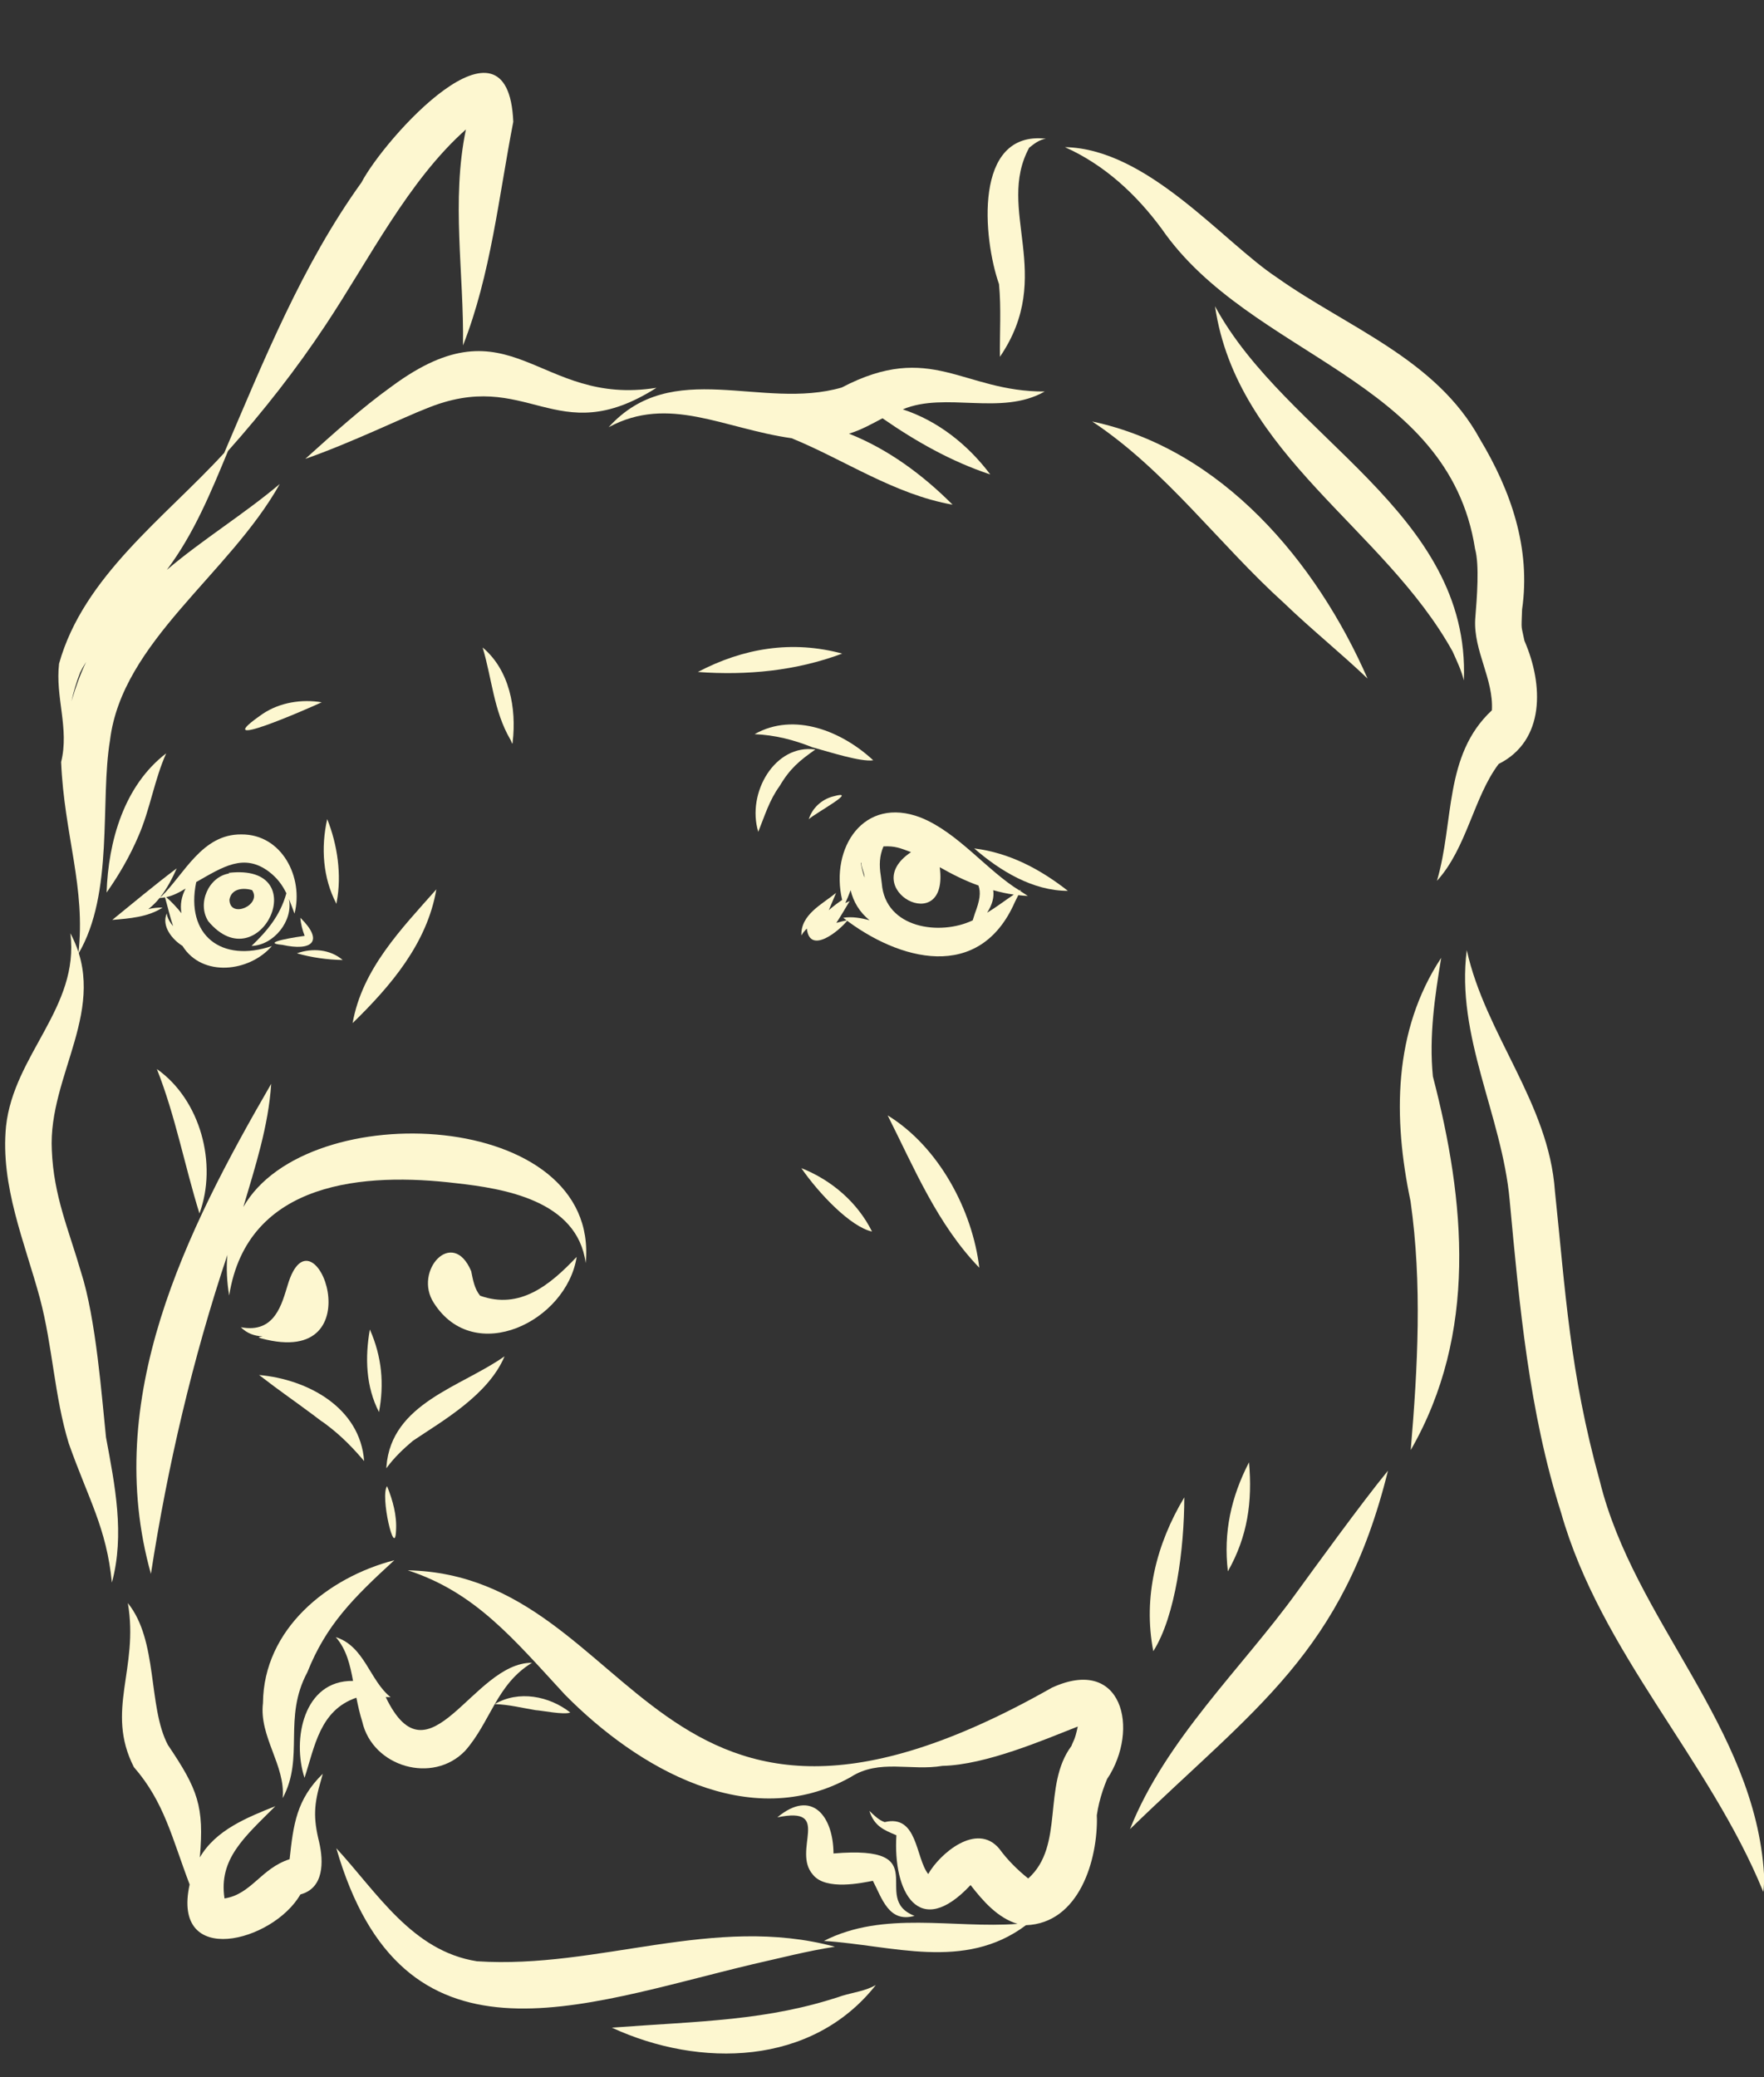 <?xml version="1.0" encoding="UTF-8" standalone="no"?><svg xmlns="http://www.w3.org/2000/svg" xmlns:xlink="http://www.w3.org/1999/xlink" fill="#000000" height="524.4" preserveAspectRatio="xMidYMid meet" version="1" viewBox="-1.3 -18.4 445.4 524.4" width="445.4" zoomAndPan="magnify"><rect x="-1.3" y="-18.4" width="445.4" height="524.4" fill="#333333" stroke="none"/><defs><clipPath id="a"><path d="M 368 221 L 444.141 221 L 444.141 460 L 368 460 Z M 368 221"/></clipPath></defs><g><g id="change1_1"><path d="M 144.312 298.887 C 137.484 306.105 129.926 312.258 119.926 308.695 C 118.484 306.941 118.117 304.656 117.672 302.496 C 112.965 291.352 102.996 302.484 108.242 310.516 C 118.441 326.559 141.746 315.242 144.312 298.887" fill="#fdf7d0"/></g><g id="change1_2"><path d="M 64.66 319.465 C 94.016 327.383 77.773 284.617 71.375 305.887 C 69.891 310.609 68.195 318.32 59.512 316.645 C 61.004 318.184 62.984 318.895 65.02 318.949 C 64.32 319.141 63.395 319.078 64.66 319.465" fill="#fdf7d0"/></g><g id="change1_3"><path d="M 77.852 338.844 C 77.754 338.766 77.637 338.676 77.477 338.543 C 77.66 338.703 78.039 338.965 78.148 339.07 C 78.496 339.375 80.953 341.168 79.926 340.367 C 83.438 342.91 86.496 345.547 90.641 350.434 C 89.648 336.918 76.367 329.801 64.117 328.711 C 69.875 333.145 72.602 334.926 77.852 338.844" fill="#fdf7d0"/></g><g id="change1_4"><path d="M 77.852 338.844 C 78.023 338.98 78.117 339.051 78.148 339.07 C 78.051 338.992 77.953 338.914 77.852 338.844" fill="#fdf7d0"/></g><g id="change1_5"><path d="M 102.938 345.336 C 110.352 340.324 121.941 333.84 126.102 323.988 C 115.062 331.77 97.523 335.801 96.27 351.809 C 96.305 352.117 96.152 352.52 96.465 351.973 C 98.301 349.484 100.578 347.324 102.938 345.336" fill="#fdf7d0"/></g><g id="change1_6"><path d="M 92.09 317.223 C 90.836 324.223 91.066 331.652 94.398 338.074 C 95.711 330.996 95.16 324.199 92.09 317.223" fill="#fdf7d0"/></g><g id="change1_7"><path d="M 146.586 300.465 C 150.336 261.613 76.219 257.977 60.141 286.301 C 63.133 276.137 66.496 265.844 67.172 255.211 C 45.582 292.512 24.422 334.652 36.805 378.914 C 41.023 351.645 47.352 324.566 56.113 298.387 C 55.797 301.812 56.004 305.305 56.566 308.637 C 61.188 279.484 91.121 277.562 113.832 280.289 C 125.723 281.617 144.48 284.531 146.586 300.465" fill="#fdf7d0"/></g><g id="change1_8"><path d="M 76.309 403.734 C 81.055 391.832 87.793 385.062 98.266 375.469 C 81.402 379.82 65.254 392.863 65.098 411.52 C 64.074 420.016 70.848 427.305 70.07 435.535 C 75.645 425.172 70.066 415.371 76.309 403.734" fill="#fdf7d0"/></g><g id="change1_9"><path d="M 98.695 367.992 C 98.938 364.133 97.867 360.34 96.438 356.785 C 94.617 359.09 98.414 375.363 98.695 367.992" fill="#fdf7d0"/></g><g id="change1_10"><path d="M 264.289 407.652 C 162.828 465.195 160.598 379.262 101.656 378.016 C 118.734 383.551 128.359 395.355 141.355 409.422 C 159.676 427.988 188.055 444.508 213.523 430.195 C 220.73 425.562 228.66 428.746 236.66 427.383 C 247.668 427.152 262.508 420.703 270.836 417.453 C 270.035 421.117 269.801 420.793 269.23 422.363 C 261.781 432.406 267.586 447.531 258.316 455.812 C 255.57 453.602 253.035 451.094 250.965 448.23 C 250.98 448.25 251 448.277 251.023 448.309 C 245.32 441.461 235.914 449.617 233.07 454.695 C 229.828 450.57 230.434 439.547 222.07 441.582 C 220.559 441.066 219.363 439.836 218.215 438.746 C 219.445 442.566 221.789 443.551 225.035 444.895 C 224.137 459.09 230.641 471.484 243.762 457.469 C 246.871 461.48 250.621 465.785 255.621 467.27 C 239.371 468.48 221.859 463.848 206.719 471.578 C 223.879 472.633 242.199 479.262 257.746 467.605 C 271.18 467.125 275.965 451.133 275.66 439.848 C 275.594 440.367 275.523 440.887 275.453 441.402 C 275.855 437.188 277.102 433.137 278.852 429.289 C 278.656 429.758 278.457 430.223 278.262 430.691 C 286.594 418.074 282.035 399.469 264.289 407.652" fill="#fdf7d0"/></g><g id="change1_11"><path d="M 90.168 416.219 C 92.77 427.652 107.969 432.074 116.129 423.594 C 122.543 416.359 124.055 406.781 133.031 401.359 C 118.059 401.227 107.082 432.938 96.09 410.008 C 96.504 410.023 96.914 410.035 97.328 410.043 C 92.047 405.863 90.777 397.195 83.477 394.883 C 86.188 397.945 87.105 401.93 87.84 405.938 C 75.324 405.738 72.426 420.734 75.59 430.398 C 78.172 422.559 79.418 413.34 88.684 410.176 C 89.094 412.211 89.543 414.238 90.168 416.219" fill="#fdf7d0"/></g><g id="change1_12"><path d="M 188.844 477.438 C 195.715 475.898 202.543 474.105 209.516 473.039 C 178.844 464.801 149.973 478.723 119.137 476.711 C 102.781 474.156 93.961 459.414 83.617 448.172 C 100.348 506.062 144.59 487.969 188.844 477.438" fill="#fdf7d0"/></g><g id="change1_13"><path d="M 79.773 430.938 C 79.914 430.418 80.059 429.895 80.207 429.375 C 73.547 435.875 72.785 442.168 71.82 450.945 C 64.574 453.273 62.207 459.789 55.387 460.852 C 53.871 450.883 60.379 445.402 68.23 437.555 C 61.09 440.406 53.172 443.566 49.16 450.492 C 50.258 437.543 48.703 433.387 41.082 422.082 C 35.988 412.398 38.684 395.793 30.98 386.289 C 33.84 402.895 25.223 413.387 32.504 427.695 C 40.207 436.523 42.137 445.656 46.582 457.324 C 41.91 478.496 67.617 471.891 74.551 459.836 C 80.543 458.262 80.422 451.531 79.277 446.602 C 77.762 440.488 77.953 437.031 79.773 430.938" fill="#fdf7d0"/></g><g id="change1_14"><path d="M 211.449 485.391 C 192.434 491.793 175.66 491.785 153.188 493.469 C 175.398 503.715 203.727 503.164 219.84 482.711 C 217.273 484.191 214.254 484.551 211.449 485.391" fill="#fdf7d0"/></g><g id="change1_15"><path d="M 203.973 454.871 C 207.207 458.938 216.512 456.898 219.094 456.398 C 221.367 460.727 223.105 467.105 229.617 465.246 C 218.051 460.781 235.395 447.273 209.152 449.496 C 209.109 440.164 203.754 433.047 194.969 440.383 C 209.086 437.449 198.5 448.715 203.973 454.871" fill="#fdf7d0"/></g><g id="change1_16"><path d="M 195.57 180.004 C 198.164 175.605 200.59 173.598 204.582 170.805 C 194.383 169.348 187.168 181.754 190.156 191.59 C 191.812 187.488 192.941 183.613 195.57 180.004" fill="#fdf7d0"/></g><g id="change1_17"><path d="M 208.887 182.699 C 206.082 183.484 203.781 185.625 202.906 188.414 C 204.398 186.941 216.164 180.645 208.887 182.699" fill="#fdf7d0"/></g><g id="change1_18"><path d="M 203.816 170.246 C 208.273 171.465 215.992 173.98 219.188 173.535 C 211.355 166.254 199.309 161.246 189.23 166.934 C 194.395 167.152 199.078 168.359 203.816 170.246" fill="#fdf7d0"/></g><g id="change1_19"><path d="M 211.352 146.594 C 198.676 143.176 186.414 145.195 174.902 151.238 C 187.27 152.141 199.691 150.965 211.352 146.594" fill="#fdf7d0"/></g><g id="change1_20"><path d="M 127.547 168.273 C 127.809 168.613 128.098 170 128.148 168.898 C 129.141 160.434 127.371 150.758 120.559 145.055 C 122.906 152.824 123.352 161.098 127.547 168.273" fill="#fdf7d0"/></g><g id="change1_21"><path d="M 70 220.125 C 77.445 221.781 80.613 219.27 74.543 213.289 C 74.656 214.863 75.066 216.387 75.621 217.855 C 74.512 217.992 63.695 219.578 70 220.125" fill="#fdf7d0"/></g><g id="change1_22"><path d="M 45.559 205.918 C 44.551 207.828 44.117 210.016 44.527 212.145 C 43.574 210.949 42.09 209.285 40.668 208.078 C 42.426 207.707 44.023 206.855 45.559 205.918 Z M 27.051 213.824 C 31.352 213.469 36.055 213.129 39.762 210.711 C 38.543 210.684 37.324 210.809 36.148 211.102 C 37.203 210.293 38.152 209.34 39.004 208.281 C 39.461 208.266 39.918 208.215 40.363 208.125 C 41.051 210.52 41.59 212.992 42.414 215.414 C 41.637 214.457 40.949 213.426 40.809 212.176 C 39.418 215.379 42.16 218.758 44.777 220.391 C 49.766 228.402 61.703 226.98 67.344 220.422 C 54.699 224.727 45.441 217.789 48.246 204.27 C 54.984 200.441 60.316 196.855 66.691 201.711 C 66.688 201.707 66.68 201.699 66.676 201.695 C 68.781 203.332 70.027 205.086 71.008 207.102 C 69.406 212.84 66.066 216.684 62.219 220.395 C 67.84 220.207 72.77 214.055 71.648 208.527 C 72.125 209.676 72.566 210.906 73.062 212.242 C 75.414 203.117 69.887 192.145 59.613 192.242 C 49.734 192.148 45.273 202.184 39.5 207.852 C 39.477 207.863 39.262 208.023 39.148 208.098 C 40.891 205.883 42.238 203.273 43.324 200.809 C 37.914 204.844 31.141 210.516 27.051 213.824" fill="#fdf7d0"/></g><g id="change1_23"><path d="M 56.637 208.738 C 57.074 205.922 60.078 205.617 62.352 206.309 C 64.91 210.062 56.742 213.633 56.637 208.738 Z M 51.305 214.18 C 64.234 229.602 78.5 199.305 56.352 201.957 C 56.441 202 56.531 202.047 56.621 202.09 C 51.324 202.883 48.406 209.734 51.305 214.18" fill="#fdf7d0"/></g><g id="change1_24"><path d="M 83.727 209.242 C 85.008 202.496 83.914 194.848 81.32 188.379 C 79.703 195.531 80.207 203.219 83.652 209.773 C 83.676 209.598 83.703 209.418 83.727 209.242" fill="#fdf7d0"/></g><g id="change1_25"><path d="M 65.094 161.766 C 50.254 171.992 76.605 160.434 79.934 158.887 C 74.863 158.055 69.422 158.906 65.094 161.766" fill="#fdf7d0"/></g><g id="change1_26"><path d="M 33.672 192.625 C 36.605 185.883 37.66 178.496 40.66 171.777 C 29.992 179.945 26.047 193.996 25.613 206.918 C 28.773 202.441 31.523 197.668 33.672 192.625" fill="#fdf7d0"/></g><g id="change1_27"><path d="M 38.309 251.473 C 42.969 263.238 45.312 275.867 49.062 287.934 C 53.66 275.449 49.328 259.234 38.309 251.473" fill="#fdf7d0"/></g><g id="change1_28"><path d="M 25.465 344.445 C 24.434 334.629 22.953 314.465 19.152 302.73 C 16.016 291.902 12.266 283.582 11.785 271.992 C 10.793 252.887 26.543 235.973 16.465 217.195 C 18.812 235.926 2.191 247.812 0.223 265.93 C -1.25 280.992 4.953 295.176 8.793 309.41 C 11.988 321.434 12.418 334.051 16.055 345.965 C 21.055 360.117 25.578 367.25 26.953 381.109 C 30.242 368.973 27.711 356.512 25.465 344.445" fill="#fdf7d0"/></g><g id="change1_29"><path d="M 73.672 222.262 C 77.441 223.336 81.316 223.875 85.23 223.949 C 82.051 221.211 77.516 220.871 73.672 222.262" fill="#fdf7d0"/></g><g id="change1_30"><path d="M 18.949 151.344 C 19.273 150.645 19.793 149.723 20.453 148.691 C 19.016 151.715 17.793 155.008 16.75 158.633 C 17.27 156.227 17.98 153.809 18.949 151.344 Z M 14.133 173.965 C 14.906 192.355 20.43 205.742 18.477 222.398 C 27.547 207.059 23.902 183.895 26.477 168.465 C 29.508 143.605 56.559 126.59 69.344 103.777 C 60.363 111.359 49.887 117.77 40.824 125.461 C 47.641 116.41 51.977 105.828 56.281 95.43 C 65.203 85.406 73.504 74.84 80.914 63.645 C 91.934 47.059 101.812 27.168 116.34 14.281 C 112.582 32.371 115.883 50.625 115.605 68.805 C 122.645 50.902 124.633 31.172 128.301 12.344 C 127.027 -18.363 95.801 16.531 89.973 27.652 C 74.988 48.484 65.359 72.48 55.312 95.934 C 40.379 112.254 19.777 127.07 13.617 149.125 C 12.613 157.621 16.246 165.496 14.133 173.965" fill="#fdf7d0"/></g><g id="change1_31"><path d="M 97.684 79.086 C 89.934 84.648 82.871 91.07 75.785 97.438 C 87.227 93.457 100.973 86.781 106.168 84.801 C 132.066 74.023 138.879 95.758 164.461 79.492 C 134.301 84.371 128.02 56.723 97.684 79.086" fill="#fdf7d0"/></g><g id="change1_32"><path d="M 152.383 89.449 C 167.57 81.234 181.359 89.789 198.59 92.23 C 212.016 97.727 224.48 106.387 239.227 109.008 C 231.738 101.504 222.969 94.996 213.066 91.074 C 216.062 90.176 218.781 88.645 221.527 87.195 C 229.98 93.059 238.938 98.129 248.738 101.371 C 243.074 93.824 235.441 87.809 226.641 84.941 C 237.449 80.398 251.477 86.699 262.484 80.434 C 241.727 80.512 233.848 67.602 211.23 79.426 C 191.059 85.273 168.465 71.672 152.383 89.449" fill="#fdf7d0"/></g><g id="change1_33"><path d="M 289.902 398.434 C 295.523 389.59 297.715 372.539 297.73 359.598 C 290.672 371.348 287.262 384.805 289.902 398.434" fill="#fdf7d0"/></g><g id="change1_34"><path d="M 308.734 378.273 C 313.715 369.469 314.953 360.723 314.07 350.75 C 309.555 359.465 307.566 368.484 308.734 378.273" fill="#fdf7d0"/></g><g id="change1_35"><path d="M 222.828 263.172 C 229.594 276.598 235.344 290.613 245.965 301.629 C 244.277 287.328 235.906 271.219 222.828 263.172" fill="#fdf7d0"/></g><g id="change1_36"><path d="M 201.031 276.488 C 205.426 282.844 213.426 291.297 218.879 292.496 C 215.219 285.121 208.645 279.496 201.031 276.488" fill="#fdf7d0"/></g><g id="change1_37"><path d="M 249.484 206.328 C 251.191 206.797 252.918 207.199 254.676 207.434 C 252.457 208.922 250.199 210.656 247.934 212.012 C 249.215 210.047 249.754 208.121 249.484 206.328 Z M 244.84 212.242 C 244.648 212.805 244.477 213.367 244.305 213.934 C 236.078 217.875 222.238 216.004 221.348 204.613 C 221.355 204.586 221.176 203.258 221.102 202.723 C 220.652 199.961 220.762 197.648 221.77 195.27 C 224.688 195.129 225.984 195.695 228.727 196.719 C 214.871 205.93 238.398 218.66 235.98 200.523 C 239.023 202.246 242.398 203.965 245.758 205.141 C 246.387 206.949 246.133 208.828 244.84 212.242 Z M 217.004 203.148 C 216.586 202 216.258 200.77 216.059 199.492 C 216.094 199.434 216.129 199.383 216.16 199.324 C 216.156 200.664 216.984 201.848 217.004 203.148 Z M 254.953 209.305 C 255.25 208.734 255.535 208.16 255.816 207.578 C 256.617 207.672 257.422 207.738 258.227 207.773 C 257.578 207.367 256.941 206.941 256.309 206.52 C 256.352 206.414 256.406 206.312 256.449 206.207 C 256.352 206.277 256.25 206.344 256.148 206.414 C 247.992 201.465 240.598 191.762 231.18 187.988 C 216.773 182.449 208.258 195.648 211.336 208.785 C 210.172 209.57 209.027 210.43 207.969 211.371 C 207.98 211.344 208.035 211.219 208.027 211.234 C 208.723 209.586 209.09 208.727 209.805 207.008 C 206.301 209.867 200.828 212.484 201.051 217.746 C 201.414 217.09 201.902 216.531 202.426 216.004 C 203.141 222.707 210.617 216.621 212.754 213.867 C 211.781 214.062 210.82 214.309 209.867 214.582 C 211.066 212.781 212.125 210.898 213.254 209.059 C 212.879 209.223 212.512 209.395 212.141 209.574 C 212.605 208.574 213.055 207.449 213.477 206.324 C 214.164 209.242 215.773 211.941 218.258 213.895 C 216.074 213.344 213.883 212.938 211.605 213.285 C 225.703 224.242 246.062 229.609 254.953 209.305" fill="#fdf7d0"/></g><g id="change1_38"><path d="M 268.34 206.492 C 261.336 201.016 253.625 196.895 244.68 195.777 C 251.195 201.441 259.465 206.492 268.34 206.492" fill="#fdf7d0"/></g><g id="change1_39"><path d="M 360.496 253.344 C 359.488 243.16 360.996 233.078 362.594 223.402 C 350.402 241.914 350.449 263.883 354.852 284.836 C 357.82 305.727 356.672 326.727 354.902 347.664 C 371.836 318.227 368.711 284.879 360.496 253.344" fill="#fdf7d0"/></g><g id="change1_40"><path d="M 325.992 383.742 C 312.371 402.574 292.922 420.84 284.02 443.348 C 315.539 412.723 337.777 398.879 349.156 352.863 C 342.555 360.895 330.223 377.941 325.992 383.742" fill="#fdf7d0"/></g><g id="change1_41"><path d="M 250.945 53.324 C 251.523 59.422 251.105 65.562 251.176 71.676 C 265.246 51.043 250.066 34.59 258.559 18.891 C 259.844 17.875 261.09 16.871 262.766 16.617 C 244.355 14.555 246.938 41.934 250.945 53.324" fill="#fdf7d0"/></g><g id="change1_42"><path d="M 377.105 174.457 C 377.227 174.359 377.441 174.191 377.781 173.926 C 377.559 174.102 377.324 174.277 377.105 174.457" fill="#fdf7d0"/></g><g id="change1_43"><path d="M 292.051 39.406 C 314.465 71.785 364.41 76.988 371.145 120.164 C 372.281 124.266 371.625 132.41 371.18 137.934 C 370.742 145.941 375.848 152.992 375.395 160.914 C 363.215 172.238 365.922 189.031 361.52 203.961 C 369.07 195.688 370.793 182.812 377.105 174.457 C 388.848 168.57 388.445 154.434 383.609 143.355 C 382.77 139.156 382.816 141.094 383.016 135.469 C 385.25 120.027 380.238 105.535 372.359 92.426 C 361.344 72.227 338.941 64.305 321.109 51.656 C 307.516 42.684 288.52 19.145 267.59 18.746 C 277.59 23.23 285.598 30.648 292.051 39.406" fill="#fdf7d0"/></g><g id="change1_44"><path d="M 322.945 133.871 C 329.762 140.438 337.156 146.371 344 152.898 C 331.07 123.391 307.246 94.977 274.48 88.004 C 293.113 100.355 306.477 118.992 322.945 133.871" fill="#fdf7d0"/></g><g id="change1_45"><path d="M 365.473 146.059 C 366.656 148.715 367.629 150.688 368.316 153.363 C 370.031 110.895 323.371 92.008 305.484 58.914 C 311.008 96.512 348.199 114.906 365.473 146.059" fill="#fdf7d0"/></g><g id="change1_46"><path d="M 108.875 206.113 C 100.051 216.086 90.141 226.215 87.734 239.875 C 97.34 230.523 106.555 219.746 108.875 206.113" fill="#fdf7d0"/></g><g clip-path="url(#a)" id="change1_48"><path d="M 444.121 454.965 C 441.906 417.562 411.277 390.645 402.648 355.516 C 395.008 327.941 393.969 307.398 391.309 282.305 C 389.77 260.012 373.766 242.785 369.051 221.457 C 366.258 243.23 377.922 263.125 379.875 284.504 C 382.34 311.051 384.746 337.918 392.863 363.469 C 402.879 398.773 430.32 425.824 443.93 459.207 C 444.098 457.797 444.168 456.379 444.121 454.965" fill="#fdf7d0"/></g><g id="change1_47"><path d="M 133.836 413.309 C 135.664 413.418 141.078 414.559 142.695 413.914 C 137.367 409.727 129.656 408.246 123.617 411.789 C 127.141 411.895 130.539 412.758 133.996 413.328 C 133.875 413.309 133.766 413.297 133.836 413.309" fill="#fdf7d0"/></g></g></svg>